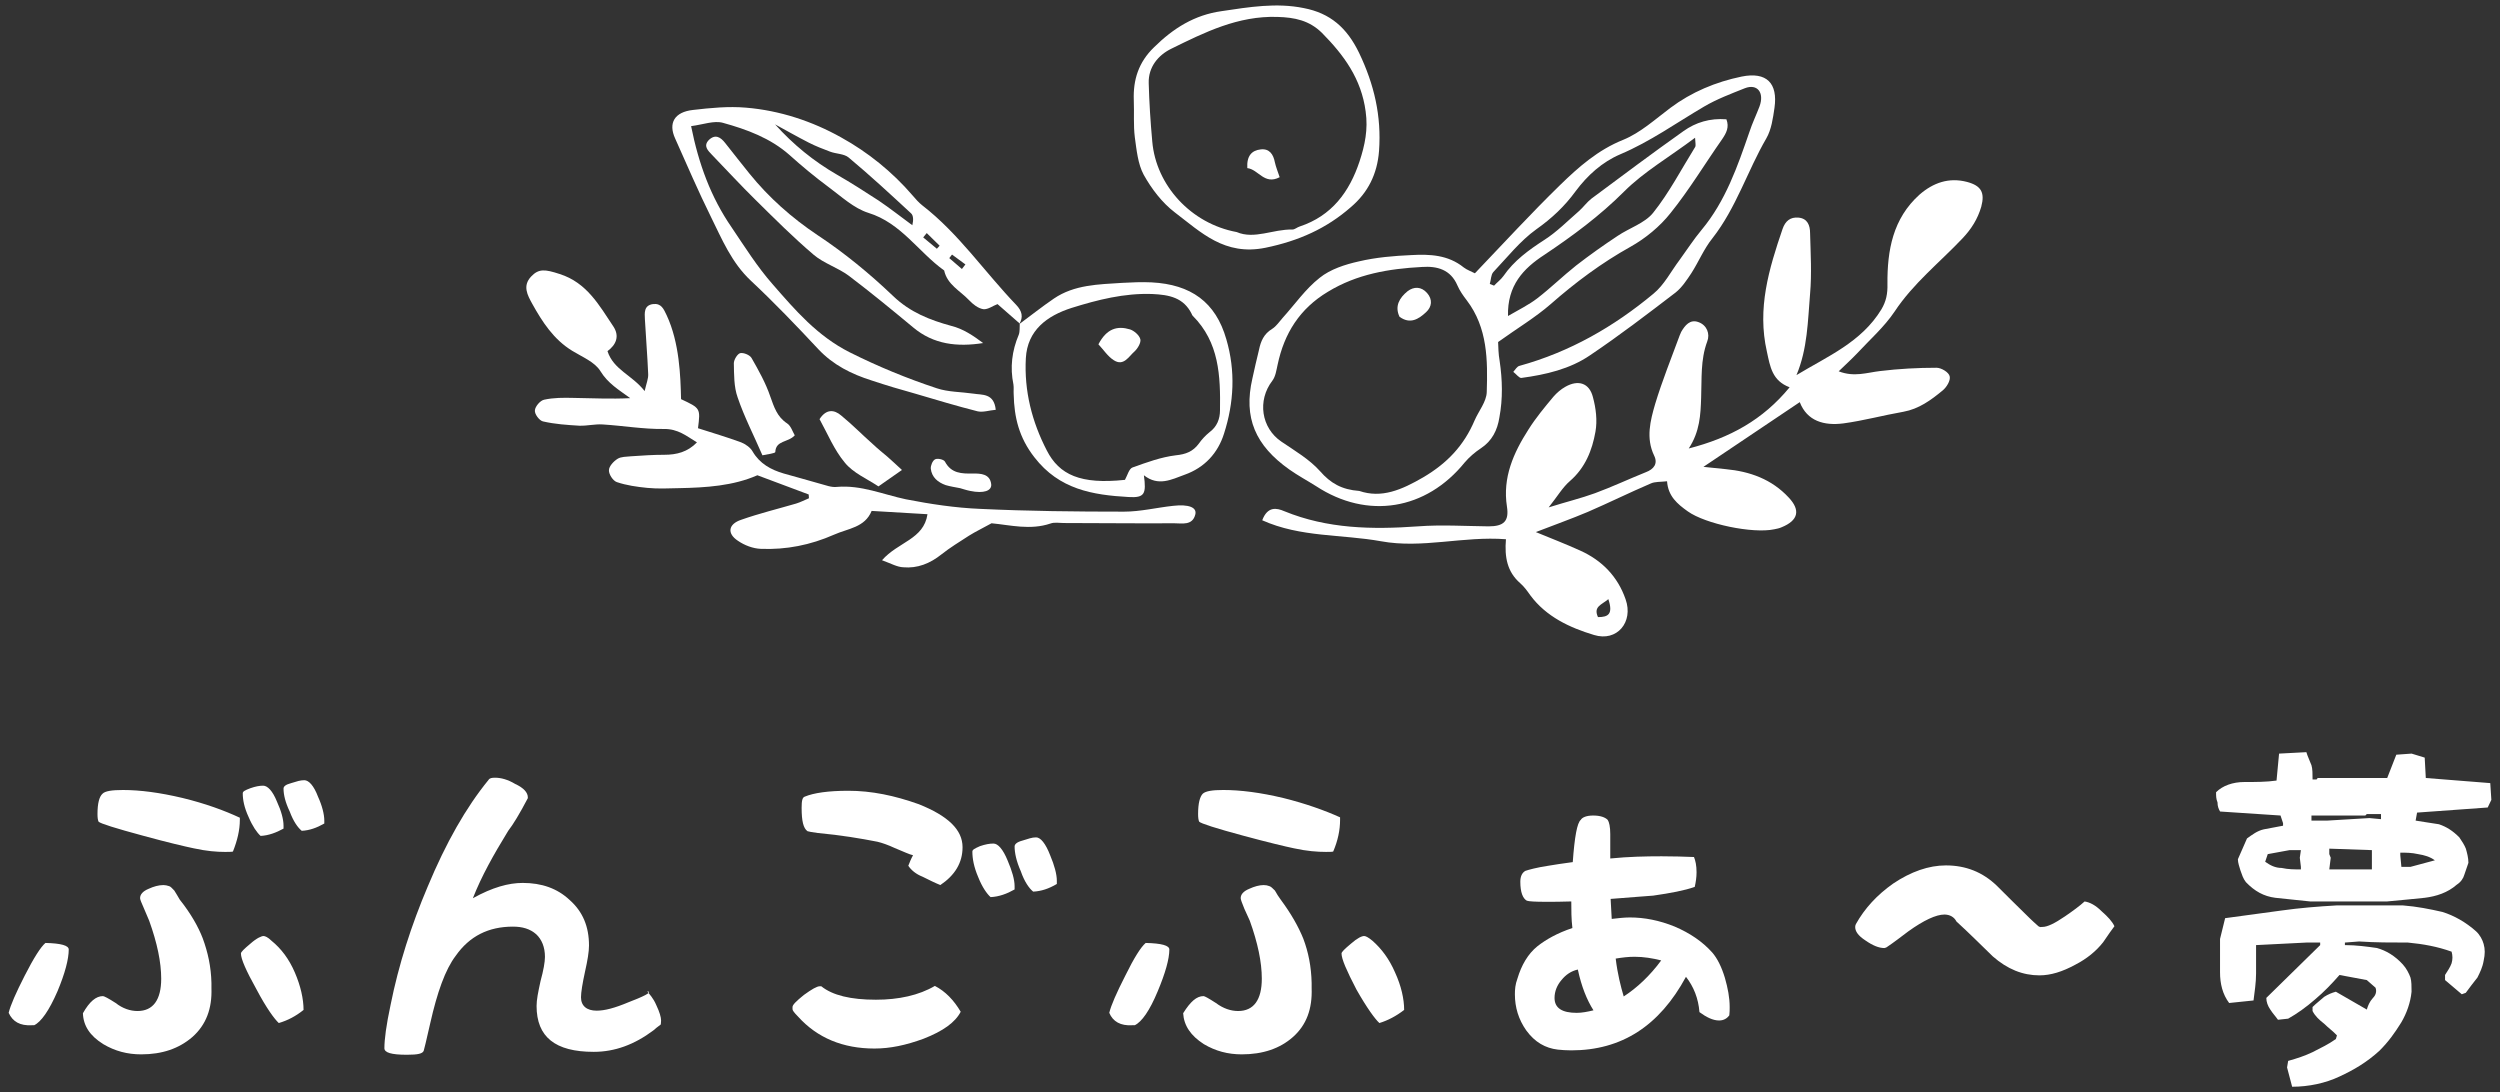 <?xml version="1.0" encoding="utf-8"?>
<!-- Generator: Adobe Illustrator 15.0.0, SVG Export Plug-In  -->
<!DOCTYPE svg PUBLIC "-//W3C//DTD SVG 1.1//EN" "http://www.w3.org/Graphics/SVG/1.1/DTD/svg11.dtd">
<svg version="1.1"
	 xmlns="http://www.w3.org/2000/svg" xmlns:xlink="http://www.w3.org/1999/xlink" xmlns:a="http://ns.adobe.com/AdobeSVGViewerExtensions/3.0/"
	 x="0px" y="0px" width="206px" height="90px" viewBox="-0.714 -0.452 206 90" enable-background="new -0.714 -0.452 206 90"
	 xml:space="preserve">
<rect x="-0.714" y="-0.452" width="206" height="90" fill="#333333" stroke="none"/>
<defs>
</defs>
<path fill="#FFFFFF" d="M131.814,48.917c-0.564,0.479-1.252,0.606-0.855,1.481C131.791,50.398,132.23,50.168,131.814,48.917z
	 M123.376,43.981c-3.521-0.272-6.896,0.792-10.291,0.167c-3.229-0.584-6.646-0.313-9.791-1.729c0.438-1.167,1.188-1.021,1.813-0.75
	c3.56,1.458,7.248,1.52,11.019,1.251c1.916-0.146,3.875-0.021,5.813,0c1.25,0,1.709-0.417,1.52-1.626
	c-0.375-2.395,0.543-4.437,1.771-6.353c0.604-0.96,1.332-1.835,2.063-2.71c0.271-0.311,0.605-0.602,0.979-0.812
	c1.063-0.604,1.98-0.312,2.271,0.854c0.25,0.917,0.373,1.938,0.207,2.854c-0.27,1.521-0.832,2.958-2.104,4.061
	c-0.603,0.521-1.021,1.251-1.75,2.169c1.459-0.46,2.668-0.751,3.813-1.168c1.416-0.521,2.791-1.168,4.188-1.729
	c0.666-0.248,1.021-0.708,0.688-1.375c-0.688-1.436-0.313-2.873,0.086-4.248c0.58-1.917,1.33-3.772,2.019-5.647
	c0.043-0.082,0.086-0.188,0.125-0.291c0.313-0.541,0.729-1.062,1.416-0.812c0.709,0.248,0.979,0.979,0.729,1.603
	c-0.563,1.521-0.438,3.063-0.5,4.626c-0.043,1.396-0.104,2.791-1.021,4.187c3.396-0.875,6.104-2.356,8.312-5.042
	c-1.438-0.541-1.604-1.688-1.873-2.938c-0.813-3.564,0.166-6.811,1.289-10.103c0.229-0.667,0.646-1.001,1.313-0.94
	c0.748,0.065,0.957,0.647,0.957,1.271c0.043,1.666,0.146,3.354,0,5c-0.188,2.248-0.209,4.541-1.123,6.707
	c2.541-1.542,5.353-2.708,6.998-5.416c0.396-0.667,0.521-1.292,0.5-2.104c-0.02-2.75,0.438-5.375,2.646-7.356
	c1.127-0.977,2.418-1.437,3.918-1.042c1.166,0.313,1.478,0.877,1.166,2.042c-0.291,1.001-0.812,1.835-1.541,2.604
	c-1.896,2.002-4.063,3.709-5.604,6.042c-0.853,1.269-2.041,2.311-3.104,3.458c-0.437,0.458-0.916,0.895-1.498,1.457
	c1.271,0.5,2.332,0.105,3.416-0.021c1.539-0.187,3.103-0.271,4.646-0.271c0.396,0,1.021,0.376,1.084,0.71
	c0.084,0.332-0.25,0.895-0.584,1.164c-0.959,0.793-1.957,1.522-3.229,1.752c-1.666,0.291-3.271,0.73-4.938,0.958
	c-1.604,0.208-2.998-0.187-3.604-1.75l-7.937,5.332l1.832,0.189c2.002,0.188,3.793,0.832,5.188,2.332
	c1.002,1.062,0.793,1.896-0.58,2.457c-0.188,0.086-0.397,0.126-0.606,0.167c-1.771,0.376-5.666-0.436-7.125-1.477
	c-0.854-0.606-1.623-1.252-1.707-2.48c-0.543,0.063-1,0.021-1.354,0.188c-1.75,0.75-3.437,1.585-5.166,2.333
	c-1.375,0.582-2.791,1.082-4.293,1.666c1.209,0.501,2.459,0.979,3.646,1.52c1.813,0.814,3.104,2.148,3.752,4.021
	c0.664,1.875-0.711,3.522-2.604,2.938c-2.002-0.604-3.938-1.5-5.25-3.272c-0.25-0.354-0.5-0.707-0.834-0.998
	C123.48,46.669,123.251,45.461,123.376,43.981z"/>
<path fill="#FFFFFF" d="M71.964,45.711c1.333-1.521,3.436-1.709,3.747-3.792l-4.602-0.271c-0.563,1.375-1.937,1.438-3.104,1.959
	c-1.938,0.854-3.938,1.249-6.021,1.166c-0.646-0.022-1.354-0.291-1.896-0.666c-0.917-0.605-0.791-1.375,0.271-1.729
	c1.479-0.521,3.021-0.897,4.521-1.335c0.354-0.104,0.708-0.293,1.062-0.438l-0.02-0.312l-4.229-1.584
	c-1.979,0.874-4.229,1.021-6.479,1.063c-0.854,0.021-1.729,0.062-2.584-0.022c-0.854-0.083-1.728-0.209-2.521-0.478
	c-0.313-0.106-0.666-0.647-0.646-0.98c0-0.313,0.375-0.729,0.709-0.937c0.292-0.187,0.729-0.167,1.104-0.209
	c0.917-0.063,1.833-0.124,2.75-0.124c1.021,0,1.917-0.23,2.688-1.021c-0.854-0.521-1.563-1.125-2.729-1.105
	c-1.688,0.022-3.354-0.271-5.042-0.374c-0.624-0.043-1.27,0.124-1.916,0.104c-1-0.061-2.021-0.126-3-0.354
	c-0.292-0.061-0.708-0.604-0.666-0.916c0.021-0.313,0.438-0.813,0.771-0.875c0.77-0.167,1.583-0.167,2.396-0.146
	c1.541,0.021,3.083,0.104,4.687,0.021c-0.938-0.688-1.833-1.208-2.458-2.23c-0.458-0.749-1.499-1.166-2.312-1.666
	c-1.542-0.938-2.479-2.395-3.312-3.896c-0.375-0.688-0.813-1.457-0.083-2.229c0.625-0.666,1.146-0.603,2.354-0.208
	c2.229,0.708,3.25,2.563,4.417,4.313c0.541,0.812,0.229,1.521-0.479,2.042c0.5,1.54,2.02,1.957,3.062,3.29
	c0.146-0.645,0.312-1.02,0.292-1.396c-0.063-1.5-0.187-3.001-0.271-4.521c-0.021-0.499-0.104-1.146,0.667-1.251
	c0.688-0.081,0.875,0.397,1.125,0.917c1.062,2.272,1.145,5.043,1.187,6.917c1.604,0.751,1.604,0.751,1.396,2.395
	c1.167,0.376,2.375,0.73,3.563,1.168c0.354,0.146,0.75,0.415,0.937,0.748c0.584,1.001,1.5,1.502,2.563,1.815
	c1,0.269,1.979,0.562,2.958,0.832c0.48,0.124,0.98,0.333,1.436,0.271c2.002-0.167,3.792,0.626,5.668,1.021
	c2.022,0.395,4.083,0.708,6.124,0.791c3.959,0.188,7.918,0.229,11.854,0.229c1.352,0,2.687-0.333,4.042-0.479
	c1.291-0.146,1.979,0.126,1.834,0.708c-0.23,0.938-1.086,0.728-1.752,0.728c-3.02,0.022-6.041-0.02-9.062-0.02
	c-0.375,0-0.792-0.082-1.123,0.042c-1.668,0.563-3.314,0.124-4.854-0.022c-0.667,0.377-1.294,0.668-1.855,1.021
	c-0.771,0.501-1.563,0.98-2.271,1.542c-0.938,0.75-1.979,1.168-3.145,1.063C73.213,46.271,72.753,46.002,71.964,45.711z"/>
<path fill="#FFFFFF" d="M138.96,10.898c-2.104,1.585-4.209,2.793-5.854,4.439c-2,2-4.229,3.646-6.563,5.208
	c-1.729,1.125-3.063,2.521-2.998,5.042c0.896-0.521,1.709-0.916,2.416-1.459c1.104-0.852,2.104-1.833,3.207-2.708
	c1.104-0.854,2.25-1.668,3.416-2.438c0.959-0.647,2.229-1.042,2.918-1.896c1.332-1.666,2.332-3.605,3.459-5.416
	C139.042,11.545,138.98,11.358,138.96,10.898z M111.292,40.002c1.836,0.625,3.479-0.083,5.272-1.125
	c1.978-1.165,3.353-2.624,4.228-4.687c0.334-0.771,0.979-1.54,1.002-2.333c0.08-2.625,0.08-5.292-1.647-7.562
	c-0.291-0.376-0.582-0.792-0.771-1.229c-0.563-1.312-1.668-1.605-2.916-1.52c-2.729,0.145-5.354,0.582-7.75,2.041
	c-2.334,1.396-3.603,3.436-4.146,6c-0.104,0.459-0.168,0.98-0.438,1.334c-1.25,1.624-0.916,3.894,0.748,5.019
	c1.105,0.75,2.314,1.458,3.189,2.439C108.917,39.355,109.835,39.898,111.292,40.002z M122.396,23.086
	c0.252-0.271,0.563-0.499,0.772-0.792c0.875-1.27,2.084-2.144,3.373-2.978c1.041-0.667,1.916-1.563,2.854-2.376
	c0.354-0.313,0.645-0.728,1.021-1.021c2.521-1.874,5.021-3.748,7.582-5.562c1.021-0.729,2.188-1.083,3.543-0.979
	c0.25,0.645,0,1.125-0.354,1.646c-1.418,2.022-2.707,4.167-4.25,6.083c-0.873,1.104-2.063,2.083-3.291,2.771
	c-2.396,1.334-4.541,2.938-6.582,4.728c-1.271,1.107-2.771,2.002-4.334,3.125c0.02,0.397,0.02,0.98,0.127,1.563
	c0.227,1.542,0.27,3.104-0.021,4.646c-0.166,1.062-0.605,1.937-1.521,2.543c-0.5,0.333-0.959,0.728-1.334,1.166
	c-3.186,3.937-8.02,4.73-12.248,1.959c-0.729-0.46-1.5-0.874-2.209-1.375c-2.791-1.979-3.791-4.252-3.041-7.501
	c0.166-0.791,0.354-1.562,0.543-2.354c0.145-0.708,0.395-1.312,1.082-1.729c0.334-0.207,0.582-0.582,0.875-0.915
	c1-1.105,1.875-2.376,3.041-3.292c0.875-0.708,2.104-1.104,3.229-1.354c1.416-0.334,2.896-0.458,4.334-0.521
	c1.521-0.083,3.021-0.021,4.313,1.021c0.271,0.208,0.645,0.334,0.916,0.48c2.354-2.46,4.625-4.939,7.02-7.271
	c1.52-1.481,3.125-2.897,5.209-3.731c1.418-0.582,2.627-1.687,3.875-2.625c1.75-1.31,3.75-2.144,5.875-2.583
	c2.061-0.415,3,0.543,2.707,2.583c-0.125,0.854-0.25,1.772-0.666,2.5c-1.563,2.687-2.48,5.729-4.438,8.229
	c-0.707,0.875-1.146,1.957-1.75,2.897c-0.373,0.562-0.771,1.166-1.291,1.583c-2.313,1.77-4.625,3.54-7.041,5.166
	c-1.668,1.145-3.666,1.605-5.668,1.874c-0.188,0.022-0.437-0.332-0.668-0.499c0.168-0.187,0.313-0.458,0.521-0.5
	c4.146-1.145,7.771-3.229,11.022-5.936c0.896-0.73,1.455-1.854,2.164-2.793c0.605-0.832,1.168-1.707,1.814-2.478
	c1.977-2.376,2.957-5.228,3.936-8.062c0.23-0.708,0.564-1.396,0.832-2.104c0.42-1.146-0.186-1.896-1.207-1.5
	c-1.145,0.458-2.313,0.895-3.373,1.52c-2.271,1.333-4.418,2.875-6.877,3.917c-1.52,0.647-2.729,1.75-3.707,3.064
	c-0.895,1.229-1.959,2.229-3.229,3.125c-1.332,0.956-2.396,2.311-3.539,3.52c-0.207,0.23-0.188,0.647-0.293,0.98L122.396,23.086z"/>
<path fill="#FFFFFF" d="M75.65,18.753l-0.293,0.356l1.127,0.936l0.228-0.25L75.65,18.753z M78.547,21.713l0.289-0.376l-1.103-0.812
	l-0.228,0.291L78.547,21.713z M63.151,9.796c1.5,1.666,3.187,3.042,5.102,4.146c1.168,0.667,2.293,1.396,3.418,2.124
	c0.958,0.647,1.855,1.355,2.791,2.042c0.106-0.439,0.083-0.814-0.104-0.98c-1.687-1.563-3.375-3.125-5.145-4.602
	c-0.375-0.313-1.021-0.293-1.522-0.48c-0.603-0.228-1.207-0.46-1.77-0.749C64.984,10.817,64.067,10.296,63.151,9.796z
	 M83.315,26.211l-1.833-1.605c-0.354,0.126-0.791,0.46-1.166,0.419c-0.439-0.065-0.875-0.419-1.188-0.751
	c-0.729-0.771-1.79-1.271-2.042-2.439c-2.124-1.52-3.54-3.914-6.25-4.749c-1.186-0.374-2.208-1.334-3.249-2.104
	c-1.125-0.834-2.208-1.729-3.25-2.667c-1.583-1.396-3.521-2.104-5.479-2.646c-0.729-0.208-1.646,0.146-2.625,0.272
	c0.625,3.125,1.625,5.853,3.333,8.333c1.083,1.603,2.125,3.271,3.396,4.708c1.853,2.124,3.666,4.25,6.353,5.603
	c2.333,1.167,4.708,2.146,7.167,2.958c0.936,0.313,1.998,0.293,2.999,0.439c0.728,0.124,1.709-0.063,1.855,1.333
	c-0.521,0.042-1.064,0.23-1.501,0.124c-1.729-0.436-3.438-0.956-5.145-1.457c-1.208-0.333-2.395-0.688-3.583-1.084
	c-1.648-0.521-3.167-1.271-4.396-2.582c-1.791-1.917-3.625-3.835-5.542-5.627c-1.604-1.498-2.396-3.436-3.312-5.29
	c-1.042-2.104-1.979-4.292-2.938-6.437c-0.583-1.271-0.062-2.189,1.479-2.355c1.437-0.167,2.917-0.313,4.354-0.188
	c2.791,0.23,5.479,1.125,7.854,2.458c2.187,1.208,4.209,2.834,5.874,4.773c0.252,0.291,0.5,0.582,0.793,0.812
	c3.019,2.333,5.145,5.499,7.749,8.209c0.478,0.499,0.604,0.999,0.25,1.583L83.315,26.211z"/>
<path fill="#FFFFFF" d="M101.191,18.67c1.457,0.626,2.999-0.248,4.583-0.208c0.209,0,0.396-0.187,0.604-0.25
	c2.646-0.875,4.104-2.854,4.938-5.375c0.438-1.333,0.709-2.625,0.5-4.104c-0.354-2.688-1.791-4.646-3.604-6.479
	c-1.041-1.021-2.229-1.271-3.666-1.312c-3.248-0.104-6,1.271-8.75,2.624C94.732,4.087,93.899,5.067,93.94,6.4
	c0.043,1.605,0.146,3.208,0.293,4.812C94.546,14.837,97.441,17.982,101.191,18.67z M106.71,0.213
	c2.188,0.417,3.563,1.625,4.563,3.688c1.248,2.604,1.854,5.208,1.646,8.083c-0.146,1.918-0.92,3.438-2.313,4.624
	c-2.019,1.772-4.312,2.791-7.039,3.354c-3.377,0.688-5.314-1.271-7.479-2.915c-1.041-0.793-1.916-1.939-2.563-3.104
	c-0.481-0.895-0.584-2.042-0.729-3.084c-0.126-1.001-0.043-2.042-0.085-3.062c-0.061-1.687,0.397-3.125,1.668-4.354
	c1.584-1.563,3.332-2.667,5.582-2.979C102.21,0.129,104.46-0.245,106.71,0.213z"/>
<path fill="#FFFFFF" d="M91.982,39.087c0.208-0.376,0.334-0.918,0.627-1.021c1.164-0.417,2.352-0.854,3.561-1.001
	c0.834-0.083,1.416-0.313,1.896-0.958c0.25-0.354,0.541-0.665,0.875-0.938c0.625-0.458,0.873-1.103,0.873-1.811
	c0.043-2.833-0.061-5.604-2.25-7.792c-0.039-0.043-0.061-0.085-0.08-0.146c-0.668-1.355-1.855-1.583-3.252-1.646
	c-2.311-0.083-4.5,0.478-6.644,1.146c-2.022,0.647-3.646,1.835-3.772,4.146c-0.146,2.688,0.5,5.229,1.729,7.604
	C86.566,38.668,88.316,39.481,91.982,39.087z M83.275,26.254c0.958-0.708,1.876-1.438,2.852-2.104
	c1.689-1.147,3.668-1.167,5.627-1.294c0.789-0.041,1.603-0.081,2.417-0.041c3.246,0.167,5.289,1.624,6.164,4.687
	c0.771,2.625,0.627,5.229-0.188,7.771c-0.5,1.604-1.604,2.812-3.25,3.394c-1.082,0.396-2.166,0.98-3.354,0.043
	c0.207,1.542,0.063,1.873-1.27,1.792c-2.958-0.167-5.708-0.627-7.751-3.271c-1.269-1.624-1.666-3.292-1.708-5.188
	c-0.021-0.271,0.02-0.541-0.021-0.812c-0.291-1.418-0.124-2.771,0.439-4.103c0.102-0.272,0.061-0.606,0.081-0.917L83.275,26.254z"/>
<path fill="#FFFFFF" d="M80.297,27.816c-2.126,0.333-4.085,0.124-5.772-1.294c-1.729-1.436-3.479-2.873-5.292-4.248
	c-0.895-0.667-2.063-1.021-2.896-1.729c-1.667-1.416-3.229-2.978-4.791-4.521c-1.229-1.208-2.396-2.479-3.584-3.708
	c-0.333-0.354-0.75-0.73-0.271-1.229c0.542-0.521,0.979-0.23,1.354,0.25c0.667,0.854,1.333,1.687,2,2.521
	c1.604,1.979,3.458,3.624,5.604,5.062c2.209,1.459,4.313,3.188,6.229,5.021c1.416,1.353,3.042,1.979,4.791,2.459
	C78.669,26.648,79.483,27.21,80.297,27.816z"/>
<path fill="#FFFFFF" d="M64.775,35.419c-0.541,0.604-1.563,0.396-1.604,1.375c0,0.104-0.646,0.188-1.062,0.271
	c-0.708-1.646-1.5-3.165-2.042-4.771c-0.313-0.875-0.292-1.874-0.313-2.812c0-0.291,0.291-0.771,0.521-0.834
	c0.271-0.063,0.791,0.146,0.937,0.397c0.584,1.021,1.167,2.063,1.542,3.166c0.313,0.875,0.563,1.688,1.396,2.229
	C64.463,34.648,64.588,35.107,64.775,35.419z"/>
<path fill="#FFFFFF" d="M73.607,38.273l-1.937,1.354c-0.936-0.626-2.083-1.104-2.771-1.959c-0.875-1.042-1.416-2.374-2.083-3.583
	c0.541-0.834,1.188-0.814,1.792-0.293c0.917,0.75,1.728,1.583,2.604,2.356c0.397,0.374,0.812,0.708,1.207,1.041
	C72.775,37.502,73.107,37.815,73.607,38.273z"/>
<path fill="#FFFFFF" d="M78.4,39.774c-0.439-0.085-0.834-0.146-1.188-0.252c-0.647-0.229-1.147-0.646-1.229-1.354
	c-0.021-0.25,0.146-0.667,0.354-0.771c0.187-0.104,0.708,0,0.812,0.188c0.521,0.98,1.375,1.001,2.333,0.98
	c0.604,0,1.375,0.021,1.479,0.874c0.063,0.562-0.625,0.79-1.729,0.562C78.921,39.941,78.628,39.836,78.4,39.774z"/>
<path fill="#FFFFFF" d="M114.605,25.648c-0.416-0.875,0-1.563,0.666-2.104c0.521-0.395,1.127-0.395,1.604,0.146
	c0.479,0.542,0.396,1.147-0.082,1.583C116.189,25.837,115.482,26.295,114.605,25.648z"/>
<path fill="#FFFFFF" d="M102.064,13.401c-0.061-1.021,0.375-1.461,1.105-1.542c0.707-0.083,1.041,0.395,1.166,1.062
	c0.086,0.395,0.252,0.792,0.396,1.229C103.46,14.817,102.982,13.502,102.064,13.401z"/>
<path fill="#FFFFFF" d="M89.795,27.92c0.688-1.312,1.563-1.542,2.604-1.23c0.332,0.105,0.771,0.48,0.852,0.813
	c0.067,0.271-0.207,0.749-0.478,1.001c-0.478,0.415-0.895,1.249-1.707,0.729C90.566,28.919,90.212,28.357,89.795,27.92z"/>
<path fill="#FFFFFF" d="M3.03,77.247c1.29,0.03,1.92,0.211,1.92,0.54c0,0.779-0.3,1.949-0.93,3.449
	c-0.69,1.591-1.35,2.521-1.92,2.791H1.92c-0.99,0.06-1.59-0.301-1.92-1.021c0.15-0.63,0.6-1.648,1.32-3.061
	C2.07,78.477,2.64,77.577,3.03,77.247z M12.569,80.188c0-1.352-0.33-2.94-0.99-4.771c-0.15-0.33-0.27-0.66-0.42-0.988
	c-0.21-0.48-0.33-0.75-0.33-0.871c0-0.301,0.21-0.57,0.72-0.779c0.39-0.18,0.81-0.301,1.2-0.301c0.15,0,0.3,0.03,0.48,0.09
	c0.12,0.031,0.24,0.181,0.42,0.361c0.18,0.27,0.3,0.51,0.45,0.75c0.93,1.17,1.53,2.248,1.89,3.18c0.42,1.14,0.69,2.34,0.72,3.689
	v0.42c0.06,1.709-0.45,3.029-1.56,4.02c-1.11,0.961-2.49,1.439-4.23,1.439c-1.14,0-2.16-0.27-3.12-0.84
	c-1.11-0.689-1.65-1.529-1.68-2.55c0.54-0.96,1.08-1.41,1.65-1.41c0.09,0,0.45,0.181,1.05,0.569c0.57,0.451,1.2,0.66,1.8,0.66
	C11.91,82.855,12.569,81.926,12.569,80.188z M19.049,66.928c0,0,0,0.059,0,0.18c0,0.84-0.21,1.709-0.57,2.609
	c-0.12,0.029-0.39,0.029-0.66,0.029c-0.66,0-1.5-0.061-2.58-0.299c-0.72-0.15-2.13-0.48-4.11-1.021c-2.34-0.63-3.57-1.021-3.72-1.17
	c-0.06-0.119-0.09-0.33-0.09-0.63c0-0.899,0.15-1.438,0.42-1.681c0.21-0.211,0.75-0.301,1.68-0.301c1.41,0,3.03,0.211,4.92,0.66
	C16.199,65.757,17.759,66.327,19.049,66.928z M20.999,76.676c0.12,0,0.36,0.092,0.66,0.391c0.81,0.66,1.44,1.5,1.92,2.609
	c0.48,1.11,0.72,2.19,0.72,3.09c-0.63,0.512-1.32,0.871-2.04,1.08c-0.36-0.33-1.02-1.229-1.83-2.76
	c-0.87-1.561-1.29-2.52-1.29-2.971c0-0.119,0.24-0.359,0.78-0.809C20.459,76.827,20.849,76.676,20.999,76.676z M20.969,64.288
	c0.36,0,0.78,0.42,1.14,1.319c0.36,0.779,0.54,1.47,0.54,1.979c0,0.149,0,0.21,0,0.239c-0.6,0.33-1.23,0.57-1.89,0.602
	c-0.3-0.271-0.66-0.781-0.99-1.561c-0.36-0.78-0.48-1.41-0.48-1.95c0-0.149,0.15-0.239,0.63-0.42
	C20.339,64.348,20.669,64.288,20.969,64.288z M24.359,63.837c0.36,0,0.78,0.42,1.14,1.38c0.33,0.721,0.51,1.439,0.51,1.95
	c0,0.149,0,0.239,0,0.239c-0.63,0.359-1.23,0.57-1.86,0.601c-0.33-0.271-0.69-0.78-0.99-1.59c-0.36-0.75-0.51-1.38-0.51-1.89
	c0-0.182,0.18-0.33,0.63-0.45C23.759,63.928,24.029,63.837,24.359,63.837z"/>
<path fill="#FFFFFF" d="M48.449,82.827c0.66,0,1.47-0.21,2.61-0.688c1.11-0.42,2.1-0.871,1.56-0.9c0.18,0.24,0.48,0.51,0.75,1.14
	c0.27,0.569,0.39,0.99,0.39,1.261c0,0.209-0.03,0.299-0.03,0.33c-0.24,0.18-0.48,0.359-0.6,0.479
	c-1.56,1.171-3.18,1.771-4.919,1.771c-3.18,0-4.71-1.23-4.71-3.781c0-0.51,0.12-1.108,0.33-2.068c0.24-0.87,0.36-1.561,0.36-1.979
	c0-0.812-0.27-1.44-0.72-1.861c-0.51-0.449-1.14-0.629-1.92-0.629c-2.01,0-3.57,0.779-4.71,2.399c-0.87,1.14-1.53,3.029-2.1,5.55
	c-0.33,1.471-0.51,2.189-0.54,2.279c-0.09,0.24-0.48,0.33-1.38,0.33c-1.32,0-1.86-0.182-1.86-0.54c0-0.72,0.15-1.89,0.51-3.569
	c0.66-3.3,1.71-6.57,3.06-9.75c1.5-3.601,3.15-6.51,5.01-8.789c0.09-0.15,0.27-0.181,0.54-0.181c0.48,0,1.05,0.149,1.65,0.511
	c0.72,0.33,1.05,0.721,1.05,1.109c0,0.061,0,0.09-0.03,0.12c-0.63,1.198-1.17,2.101-1.59,2.64c-1.23,2.01-2.19,3.721-2.91,5.551
	c1.62-0.9,2.94-1.261,4.11-1.261c1.56,0,2.85,0.449,3.87,1.41c1.08,0.959,1.59,2.188,1.59,3.75c0,0.511-0.12,1.229-0.33,2.159
	c-0.21,0.96-0.33,1.71-0.33,2.102C47.159,82.436,47.639,82.827,48.449,82.827z"/>
<path fill="#FFFFFF" d="M76.319,80.787c0.87,0.449,1.56,1.17,2.13,2.13c-0.45,0.87-1.44,1.59-3.06,2.222
	c-1.47,0.539-2.76,0.809-4.05,0.809c-2.58,0-4.709-0.869-6.299-2.639c-0.33-0.33-0.45-0.511-0.45-0.602v-0.18
	c0-0.182,0.3-0.479,0.93-0.99c0.66-0.479,1.08-0.721,1.32-0.721h0.12c0.93,0.75,2.43,1.109,4.5,1.109
	C73.319,81.926,75,81.566,76.319,80.787z M74.52,70.018c-0.3-0.061-0.72-0.271-1.53-0.602c-0.51-0.238-1.021-0.42-1.41-0.51
	c-1.38-0.27-2.97-0.539-4.92-0.721c-0.48-0.06-0.75-0.119-0.84-0.148c-0.33-0.24-0.48-0.811-0.48-1.92c0-0.6,0.06-0.87,0.27-0.93
	c0.72-0.301,1.92-0.48,3.57-0.48c1.92,0,3.81,0.391,5.82,1.109c2.4,0.961,3.6,2.101,3.6,3.541c0,1.289-0.63,2.309-1.83,3.119
	c-0.45-0.181-0.93-0.42-1.47-0.689c-0.54-0.211-0.93-0.541-1.17-0.9C74.25,70.587,74.339,70.348,74.52,70.018z M81.149,69.057
	c0.36,0,0.78,0.45,1.17,1.41c0.36,0.84,0.57,1.561,0.57,2.1c0,0.181,0,0.24,0,0.271c-0.63,0.36-1.29,0.601-1.98,0.632
	c-0.3-0.271-0.69-0.813-1.02-1.65c-0.36-0.84-0.48-1.529-0.48-2.1c0-0.15,0.15-0.24,0.63-0.451
	C80.489,69.118,80.819,69.057,81.149,69.057z M84.659,68.547c0.36,0,0.78,0.48,1.17,1.5c0.33,0.779,0.54,1.529,0.54,2.07
	c0,0.18,0,0.27,0,0.27c-0.66,0.391-1.29,0.6-1.95,0.631c-0.33-0.271-0.72-0.811-1.02-1.682c-0.36-0.809-0.51-1.499-0.51-2.039
	c0-0.18,0.18-0.359,0.63-0.48C84.029,68.667,84.299,68.547,84.659,68.547z"/>
<path fill="#FFFFFF" d="M93.691,77.247c1.318,0.03,1.949,0.211,1.949,0.54c0,0.779-0.33,1.949-0.961,3.449
	c-0.658,1.591-1.318,2.521-1.889,2.791h-0.21c-0.96,0.06-1.59-0.301-1.89-1.021c0.15-0.63,0.6-1.648,1.32-3.061
	C92.73,78.477,93.3,77.577,93.691,77.247z M103.259,80.188c0-1.352-0.33-2.94-0.99-4.771c-0.148-0.33-0.299-0.66-0.449-0.988
	c-0.18-0.451-0.301-0.75-0.301-0.871c0-0.301,0.211-0.57,0.721-0.779c0.391-0.18,0.811-0.301,1.17-0.301c0.18,0,0.33,0.03,0.48,0.09
	c0.118,0.031,0.27,0.181,0.448,0.361c0.15,0.27,0.302,0.51,0.479,0.75c0.869,1.17,1.47,2.248,1.859,3.209
	c0.42,1.109,0.66,2.311,0.689,3.66v0.42c0.061,1.709-0.42,3.029-1.529,4.02c-1.08,0.961-2.49,1.439-4.23,1.439
	c-1.139,0-2.158-0.27-3.119-0.84c-1.08-0.689-1.65-1.529-1.709-2.55c0.6-0.96,1.109-1.41,1.68-1.41c0.09,0,0.42,0.181,1.02,0.569
	c0.6,0.451,1.23,0.66,1.83,0.66C102.599,82.855,103.259,81.926,103.259,80.188z M109.708,66.896c0,0.031,0,0.09,0,0.211
	c0,0.84-0.181,1.709-0.567,2.609c-0.093,0.029-0.361,0.029-0.603,0.029c-0.688,0-1.56-0.061-2.64-0.299
	c-0.721-0.15-2.1-0.48-4.108-1.021c-2.34-0.63-3.541-1.021-3.691-1.17c-0.059-0.119-0.09-0.33-0.09-0.63
	c0-0.899,0.15-1.438,0.391-1.681c0.24-0.211,0.779-0.301,1.68-0.301c1.439,0,3.061,0.211,4.949,0.66
	C106.859,65.757,108.449,66.327,109.708,66.896z M111.689,76.676c0.121,0,0.33,0.092,0.688,0.391c0.75,0.66,1.381,1.5,1.861,2.609
	c0.51,1.11,0.75,2.19,0.75,3.09c-0.66,0.512-1.353,0.871-2.041,1.08c-0.359-0.33-1.021-1.229-1.89-2.76
	c-0.811-1.561-1.229-2.52-1.229-2.971c0-0.119,0.239-0.359,0.778-0.809C111.15,76.827,111.509,76.676,111.689,76.676z"/>
<path fill="#FFFFFF" d="M133.589,75.146c1.199,0,2.431,0.24,3.688,0.75c1.261,0.541,2.281,1.23,3.091,2.131
	c0.42,0.479,0.78,1.199,1.051,2.101c0.24,0.841,0.392,1.619,0.392,2.399c0,0.209,0,0.449-0.031,0.689
	c-0.18,0.239-0.449,0.42-0.84,0.42c-0.51,0-1.049-0.271-1.619-0.689c-0.09-1.141-0.48-2.102-1.111-2.91
	c-2.189,4.05-5.309,6.061-9.449,6.061c-0.42,0-0.779-0.029-1.109-0.061c-1.02-0.12-1.891-0.602-2.608-1.59
	c-0.631-0.9-0.931-1.891-0.931-2.971c0-0.391,0.029-0.811,0.209-1.289c0.33-1.11,0.869-2.041,1.65-2.67
	c0.689-0.541,1.619-1.08,2.879-1.5c-0.09-0.75-0.09-1.471-0.09-2.19c-0.809,0.03-1.5,0.03-2.1,0.03c-0.869,0-1.379-0.03-1.561-0.09
	c-0.33-0.182-0.539-0.69-0.539-1.561c0-0.45,0.149-0.75,0.42-0.9c0.27-0.09,0.899-0.27,1.891-0.42c0.479-0.09,1.17-0.18,2.01-0.3
	c0.148-2.069,0.359-3.239,0.66-3.479c0.119-0.211,0.479-0.359,1.02-0.359c0.601,0,0.99,0.148,1.199,0.359
	c0.121,0.181,0.211,0.57,0.211,1.17c0,0.209,0,0.539,0,0.959c0,0.451,0,0.812,0,1.052c1.5-0.149,2.91-0.181,4.229-0.181
	c0.961,0,1.891,0.029,2.67,0.06c0.121,0.302,0.211,0.69,0.211,1.261c0,0.42-0.062,0.811-0.149,1.2c-0.841,0.3-1.98,0.511-3.421,0.72
	c-0.6,0.03-1.77,0.149-3.51,0.271c0.029,0.568,0.062,1.109,0.09,1.648C132.6,75.208,133.109,75.146,133.589,75.146z M129.3,79.438
	c-0.541,0.119-0.989,0.42-1.35,0.869c-0.361,0.42-0.57,0.93-0.57,1.471c0,0.84,0.629,1.229,1.83,1.229
	c0.42,0,0.897-0.09,1.379-0.209C130.05,81.957,129.6,80.846,129.3,79.438z M133.08,81.656c1.109-0.721,2.16-1.709,3.09-2.969
	c-0.721-0.182-1.439-0.301-2.189-0.301c-0.541,0-1.02,0.061-1.561,0.149C132.57,79.797,132.839,80.846,133.08,81.656z"/>
<path fill="#FFFFFF" d="M163.859,72.566c0.6,0.601,1.5,1.5,2.701,2.67c0.147,0.15,0.389,0.361,0.688,0.631
	c0.062,0.061,0.209,0.061,0.18,0.091c-0.028-0.03,0.091-0.03,0.15-0.03c0.42,0,1.021-0.3,1.858-0.869
	c0.66-0.451,1.23-0.871,1.621-1.23c0.42,0.061,0.898,0.301,1.408,0.811c0.512,0.449,0.871,0.84,1.051,1.229
	c-0.18,0.239-0.51,0.69-0.93,1.319c-0.57,0.721-1.32,1.351-2.311,1.86c-1.049,0.569-2.01,0.869-2.939,0.869
	c-1.381,0-2.641-0.511-3.84-1.56c-0.99-0.961-1.98-1.951-3-2.881c-0.18-0.358-0.539-0.57-0.99-0.57c-0.689,0-1.709,0.48-2.969,1.382
	c-0.602,0.448-1.17,0.899-1.801,1.319c-0.09,0.029-0.119,0.06-0.18,0.06c-0.449,0-0.961-0.209-1.562-0.629
	c-0.601-0.392-0.84-0.75-0.84-1.11c0-0.091,0.03-0.181,0.061-0.24c0.72-1.289,1.74-2.398,3.062-3.33c1.469-0.988,2.938-1.5,4.35-1.5
	C161.25,70.857,162.66,71.396,163.859,72.566z"/>
<path fill="#FFFFFF" d="M186.779,73.527c-0.959-0.121-1.709-0.541-2.43-1.291c-0.238-0.299-0.33-0.629-0.449-0.959
	c-0.09-0.301-0.211-0.631-0.211-0.93l0.75-1.711c0.42-0.3,0.842-0.63,1.381-0.75c0.539-0.09,1.051-0.209,1.59-0.3v-0.21l-0.209-0.63
	l-4.98-0.33c-0.121-0.21-0.211-0.42-0.211-0.75c-0.119-0.3-0.119-0.511-0.119-0.84c0.539-0.54,1.379-0.841,2.34-0.841
	c0.959,0,1.802,0,2.642-0.119l0.209-2.221l2.25-0.119c0.09,0.33,0.301,0.75,0.42,1.08c0.09,0.299,0.09,0.72,0.09,1.17h0.33
	l0.09-0.121h5.73l0.75-1.92l1.26-0.09l1.08,0.33l0.09,1.68l5.312,0.421l0.09,1.38l-0.301,0.63l-5.82,0.42l-0.119,0.66
	c0.629,0.09,1.26,0.21,1.92,0.3c0.629,0.211,1.141,0.54,1.68,1.08c0.209,0.301,0.42,0.631,0.539,0.93
	c0.092,0.33,0.211,0.75,0.211,1.17c-0.119,0.33-0.211,0.631-0.33,0.961c-0.09,0.33-0.301,0.629-0.631,0.84
	c-0.75,0.66-1.68,0.959-2.639,1.08c-0.961,0.091-2.01,0.209-3.09,0.3h-6.359C188.669,73.736,187.74,73.618,186.779,73.527z
	 M187.74,87.506l0.09-0.54c0.75-0.21,1.381-0.42,2.01-0.72c0.631-0.33,1.291-0.631,1.92-1.08l0.09-0.301
	c-0.299-0.329-0.719-0.629-1.049-0.959c-0.42-0.33-0.75-0.631-0.961-1.051v-0.33c0.33-0.33,0.631-0.539,0.961-0.84
	c0.33-0.209,0.629-0.33,0.959-0.42l2.551,1.471c0.09-0.301,0.209-0.631,0.51-0.961c0.209-0.209,0.33-0.51,0.209-0.84l-0.719-0.629
	l-2.25-0.42c-0.631,0.719-1.26,1.379-2.01,2.01c-0.721,0.629-1.471,1.17-2.221,1.59l-0.84,0.09c-0.211-0.301-0.42-0.51-0.631-0.84
	c-0.209-0.301-0.328-0.631-0.328-0.961l4.438-4.351v-0.209h-1.141l-4.142,0.209c0,0.75,0,1.591,0,2.341s-0.119,1.5-0.209,2.221
	l-2.01,0.209c-0.541-0.719-0.75-1.59-0.75-2.521c0-0.959,0-1.799,0-2.76l0.42-1.709c1.59-0.211,3.062-0.42,4.65-0.631
	c1.5-0.21,2.969-0.33,4.559-0.421h5.43c1.171,0.091,2.222,0.302,3.271,0.541c0.961,0.3,1.92,0.841,2.763,1.591
	c0.328,0.299,0.539,0.719,0.629,1.049c0.119,0.42,0.119,0.84,0,1.381c-0.09,0.539-0.301,0.959-0.511,1.38
	c-0.329,0.42-0.659,0.84-0.961,1.26l-0.329,0.121l-1.38-1.17v-0.42c0.209-0.33,0.42-0.632,0.539-0.962
	c0.093-0.329,0.093-0.629,0-0.959c-1.17-0.42-2.34-0.631-3.6-0.75c-1.38,0-2.671,0-4.021-0.09l-1.17,0.09v0.209
	c0.93,0,1.801,0.121,2.641,0.24c0.75,0.211,1.47,0.631,2.129,1.351c0.302,0.33,0.511,0.75,0.632,1.08
	c0.09,0.301,0.09,0.75,0.09,1.17c-0.09,0.93-0.42,1.801-0.84,2.521c-0.541,0.87-1.052,1.59-1.802,2.34
	c-1.049,0.96-2.129,1.59-3.299,2.13c-1.141,0.54-2.52,0.84-3.899,0.84L187.74,87.506z M188.88,70.977l-0.09-0.75l0.09-0.629h-0.93
	l-1.802,0.33l-0.211,0.629c0.42,0.301,0.84,0.51,1.353,0.51c0.539,0.121,1.08,0.121,1.59,0.121V70.977z M195.48,66.627h-1.17
	l-0.121,0.12h-4.439v0.42h1.26l3.51-0.21l0.961,0.09V66.627L195.48,66.627z M194.73,69.598l-3.511-0.121v0.451l0.119,0.299
	l-0.119,0.961h3.511V69.598z M198.539,69.928c-0.539-0.121-0.959-0.121-1.469-0.121v0.211l0.09,0.959h0.75l2.01-0.539
	C199.5,70.137,199.08,70.018,198.539,69.928z"/>
</svg>
